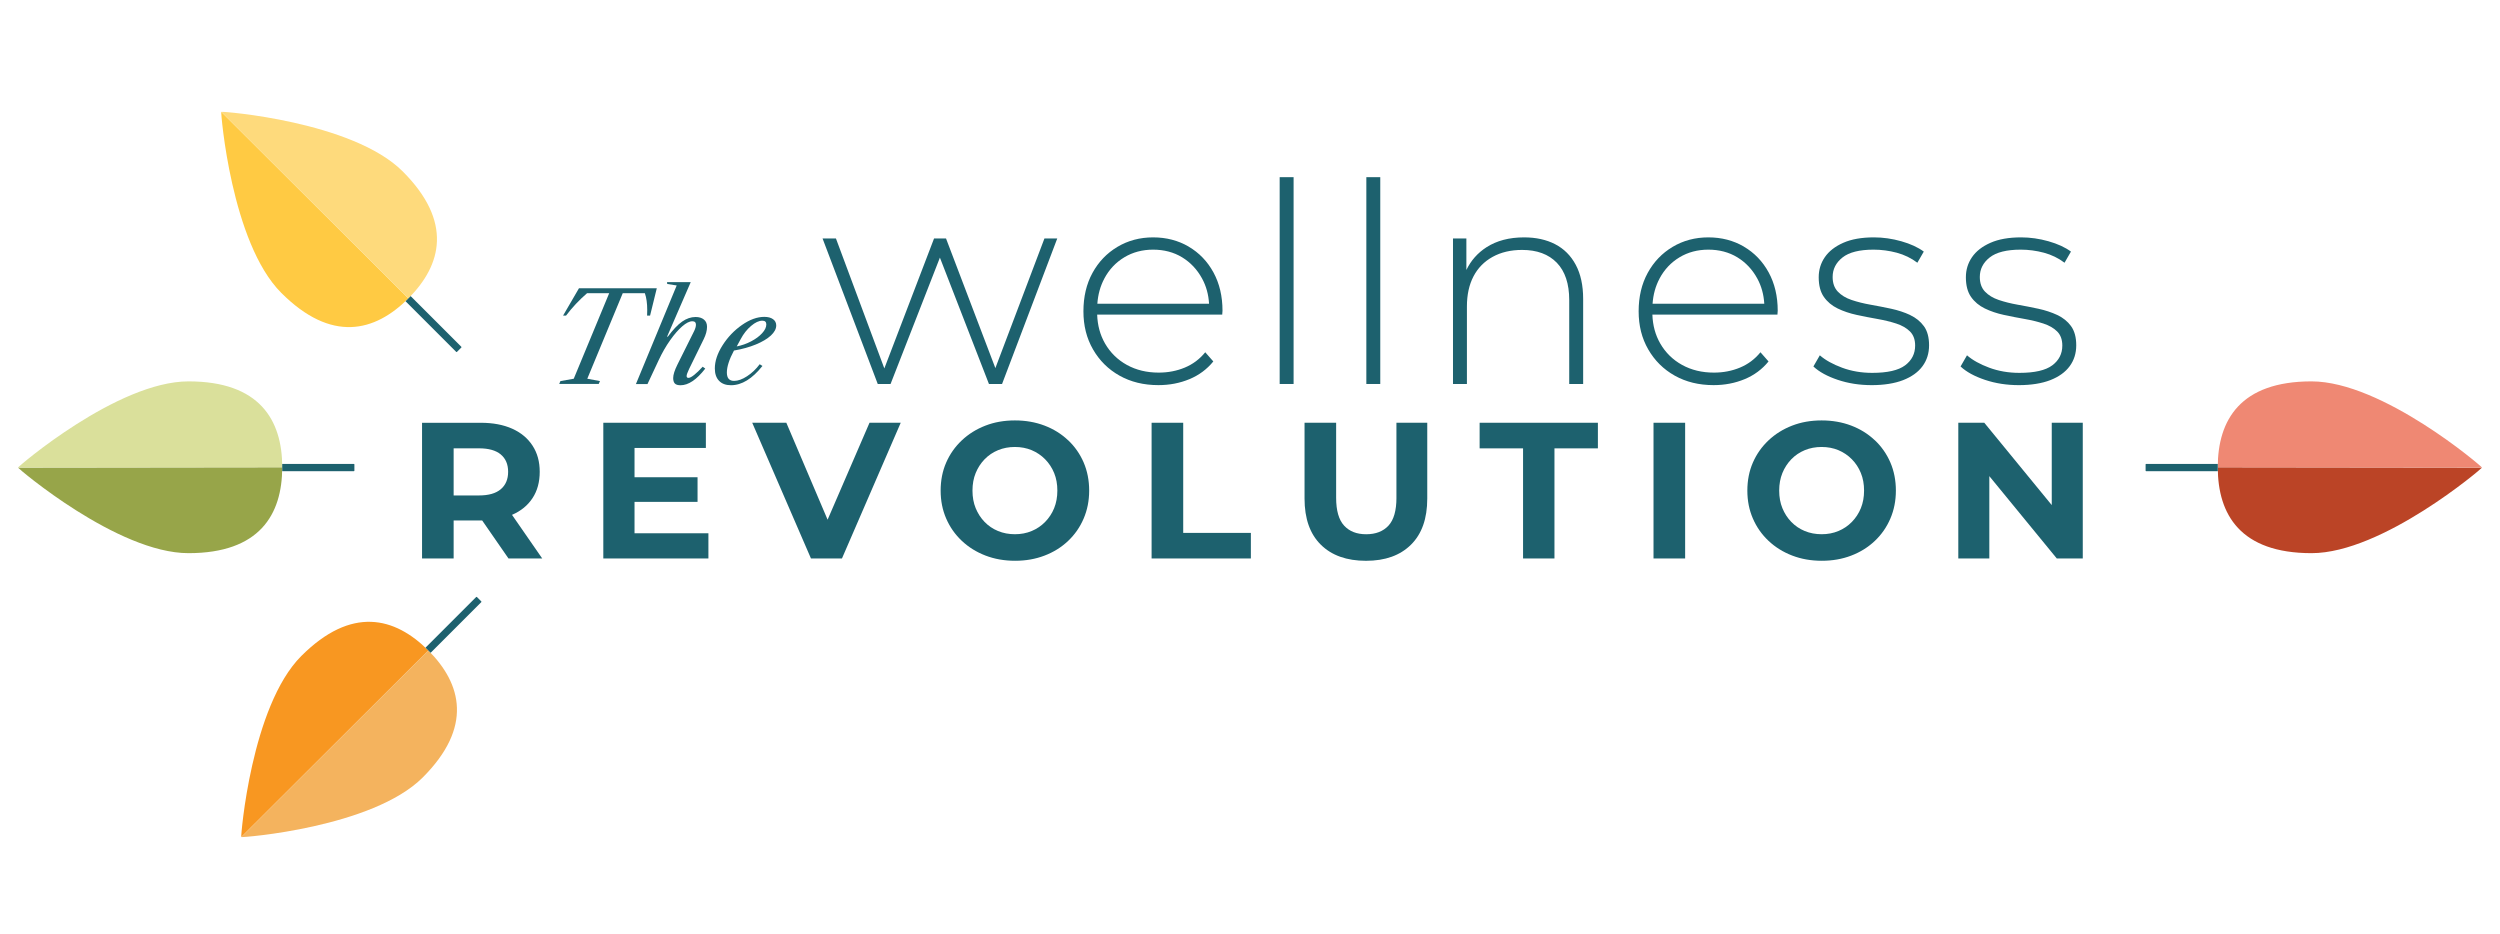<?xml version="1.0" encoding="UTF-8"?>
<svg id="Layer_1" data-name="Layer 1" xmlns="http://www.w3.org/2000/svg" viewBox="0 0 922.7 344.87">
  <defs>
    <style>
      .cls-1 {
        fill: #dae09b;
      }

      .cls-2 {
        fill: #f89721;
      }

      .cls-3 {
        fill: #1d616e;
      }

      .cls-4 {
        fill: #bb4426;
      }

      .cls-5 {
        fill: #ffca43;
      }

      .cls-6 {
        fill: #feda7c;
      }

      .cls-7 {
        fill: #97a549;
      }

      .cls-8 {
        fill: #ef8873;
      }

      .cls-9 {
        fill: #f4b35e;
      }
    </style>
  </defs>
  <g>
    <g>
      <path class="cls-7" d="M104.16,172.46c0,17.51-8.4,31.7-34.6,31.7s-62.92-31.3-62.92-31.58"/>
      <path class="cls-1" d="M6.65,172.57c0-.35,36.72-31.81,62.92-31.81s34.6,14.19,34.6,31.7"/>
    </g>
    <path class="cls-3" d="M116.15,159.25h2.67v26.46c0,.1-.08.18-.18.18h-2.31c-.1,0-.18-.08-.18-.18v-26.46h0Z" transform="translate(-55.09 290.05) rotate(-90)"/>
  </g>
  <g>
    <path class="cls-3" d="M238.01,108.23c.58,1.65.87,3.72.87,6.19,0,.95-.02,1.64-.05,2.06h1.1l2.48-10.09h-28.72l-5.87,10.09h1.1c2.26-3,4.85-5.75,7.75-8.26h8.17l-13.08,31.56-4.91.87-.46,1.06h14.59l.46-1.06-4.68-.87,13.08-31.56h8.17Z"/>
    <path class="cls-3" d="M259.71,125.21c.83-1.68,1.24-3.21,1.24-4.59,0-1.16-.38-2.06-1.15-2.68-.76-.63-1.79-.94-3.07-.94-1.71,0-3.37.57-4.98,1.7-1.61,1.13-3.37,3-5.3,5.6l-.23-.09,8.72-20.09h-8.76l.09.69,3.49.55-15.05,36.38h4.27l4.17-8.9c1.25-2.66,2.64-5.08,4.17-7.25,1.53-2.17,3.02-3.88,4.47-5.14s2.7-1.88,3.74-1.88c.89,0,1.33.43,1.33,1.28,0,.61-.21,1.38-.64,2.29l-6.15,12.34c-1.07,2.14-1.61,3.82-1.61,5.05,0,.92.21,1.59.62,2.02.41.43,1.11.64,2.09.64,2.91,0,5.95-2.05,9.13-6.15l-.96-.69c-1.13,1.25-2.16,2.26-3.1,3-.93.75-1.64,1.12-2.13,1.12-.46,0-.69-.23-.69-.69s.31-1.33.92-2.61l5.37-10.96Z"/>
    <path class="cls-3" d="M285.31,117.8c-.8-.57-1.87-.85-3.21-.85-2.63,0-5.38.99-8.24,2.98-2.86,1.99-5.25,4.48-7.16,7.48-1.91,3-2.87,5.86-2.87,8.58,0,1.96.52,3.48,1.56,4.56,1.04,1.09,2.51,1.63,4.4,1.63,3.98,0,7.85-2.37,11.61-7.11l-1.01-.64c-1.35,1.81-2.9,3.28-4.66,4.43-1.76,1.15-3.36,1.72-4.79,1.72-.89,0-1.55-.25-2-.76-.44-.5-.67-1.28-.67-2.32,0-2.14.87-4.85,2.62-8.12,3.03-.52,5.73-1.27,8.1-2.25,2.37-.98,4.21-2.08,5.53-3.3,1.31-1.22,1.97-2.46,1.97-3.72,0-.98-.4-1.75-1.19-2.32ZM281.29,122.98c-1.02,1.12-2.38,2.12-4.06,3-1.68.89-3.46,1.51-5.32,1.88l1.47-2.71c1.04-1.96,2.32-3.58,3.83-4.86,1.51-1.29,2.9-1.93,4.15-1.93.98,0,1.47.46,1.47,1.38,0,1.04-.51,2.12-1.54,3.23Z"/>
  </g>
  <g>
    <polygon class="cls-3" points="367.37 135.86 349.16 88.02 344.74 88.02 326.39 135.98 308.53 88.02 303.59 88.02 323.96 141.72 328.69 141.72 346.9 95.08 365 141.72 369.84 141.72 390.21 88.02 385.48 88.02 367.37 135.86"/>
    <path class="cls-3" d="M438.71,91.01c-3.88-2.26-8.25-3.4-13.12-3.4s-9.26,1.17-13.17,3.5c-3.91,2.33-6.98,5.54-9.21,9.62-2.23,4.08-3.34,8.8-3.34,14.15s1.18,9.98,3.55,14.09c2.37,4.11,5.62,7.34,9.77,9.67,4.15,2.33,8.93,3.5,14.35,3.5,4.12,0,7.94-.74,11.47-2.21,3.53-1.47,6.46-3.65,8.8-6.53l-2.98-3.39c-2.06,2.54-4.58,4.42-7.56,5.66s-6.19,1.85-9.62,1.85c-4.39,0-8.3-.94-11.73-2.83-3.43-1.89-6.12-4.53-8.08-7.92-1.8-3.13-2.76-6.68-2.9-10.65h46.16c0-.27.02-.53.05-.77.03-.24.05-.46.05-.67,0-5.35-1.12-10.06-3.34-14.14-2.23-4.08-5.28-7.25-9.16-9.52ZM407.59,102.79c1.78-3.33,4.23-5.93,7.36-7.82,3.12-1.88,6.67-2.83,10.65-2.83s7.61.94,10.7,2.83c3.09,1.89,5.54,4.49,7.36,7.82,1.53,2.8,2.38,5.91,2.58,9.31h-41.23c.24-3.42,1.1-6.53,2.59-9.31Z"/>
    <rect class="cls-3" x="472.3" y="65.39" width="5.14" height="76.33"/>
    <rect class="cls-3" x="504.29" y="65.39" width="5.14" height="76.33"/>
    <path class="cls-3" d="M573.98,90.13c-3.26-1.68-7.08-2.52-11.47-2.52-5.49,0-10.12,1.22-13.89,3.65-3.27,2.11-5.73,4.9-7.41,8.38v-11.62h-4.94v53.7h5.14v-28.6c0-4.32.81-8.02,2.42-11.11,1.61-3.09,3.96-5.49,7.05-7.2,3.09-1.71,6.72-2.57,10.9-2.57,5.49,0,9.75,1.58,12.81,4.73,3.05,3.16,4.58,7.75,4.58,13.79v30.96h5.14v-31.38c0-5-.91-9.21-2.73-12.6-1.82-3.4-4.36-5.93-7.61-7.61Z"/>
    <path class="cls-3" d="M643.63,91.01c-3.88-2.26-8.25-3.4-13.12-3.4s-9.26,1.17-13.17,3.5c-3.91,2.33-6.98,5.54-9.21,9.62-2.23,4.08-3.34,8.8-3.34,14.15s1.18,9.98,3.55,14.09c2.37,4.11,5.62,7.34,9.77,9.67,4.15,2.33,8.93,3.5,14.35,3.5,4.12,0,7.94-.74,11.47-2.21,3.53-1.47,6.46-3.65,8.8-6.53l-2.98-3.39c-2.06,2.54-4.58,4.42-7.56,5.66s-6.19,1.85-9.62,1.85c-4.39,0-8.3-.94-11.73-2.83-3.43-1.89-6.12-4.53-8.08-7.92-1.8-3.13-2.76-6.68-2.9-10.65h46.16c0-.27.02-.53.05-.77.03-.24.05-.46.05-.67,0-5.35-1.12-10.06-3.34-14.14-2.23-4.08-5.28-7.25-9.16-9.52ZM612.51,102.79c1.78-3.33,4.23-5.93,7.36-7.82,3.12-1.88,6.67-2.83,10.65-2.83s7.61.94,10.7,2.83c3.09,1.89,5.54,4.49,7.36,7.82,1.53,2.8,2.38,5.91,2.58,9.31h-41.23c.24-3.42,1.1-6.53,2.59-9.31Z"/>
    <path class="cls-3" d="M704.99,116.26c-2.13-.99-4.46-1.76-7-2.31-2.54-.55-5.08-1.04-7.61-1.49-2.54-.45-4.87-1.03-7-1.75-2.13-.72-3.82-1.75-5.09-3.09-1.27-1.34-1.9-3.14-1.9-5.4,0-2.88,1.22-5.28,3.65-7.2,2.43-1.92,6.26-2.88,11.47-2.88,2.88,0,5.73.38,8.54,1.13,2.81.76,5.35,1.99,7.61,3.7l2.37-4.11c-2.13-1.58-4.89-2.84-8.28-3.81-3.39-.96-6.77-1.44-10.13-1.44-4.53,0-8.3.67-11.32,2.01-3.02,1.34-5.28,3.1-6.79,5.3-1.51,2.2-2.26,4.66-2.26,7.41,0,3.02.63,5.44,1.9,7.25,1.27,1.82,2.97,3.24,5.09,4.27,2.12,1.03,4.46,1.82,7,2.37,2.54.55,5.07,1.05,7.61,1.49,2.54.45,4.87,1.01,7,1.7,2.12.69,3.82,1.66,5.09,2.93,1.27,1.27,1.9,3,1.9,5.2,0,3.02-1.23,5.45-3.7,7.3s-6.52,2.78-12.14,2.78c-3.98,0-7.68-.63-11.11-1.9-3.43-1.27-6.17-2.79-8.23-4.58l-2.37,4.12c2.12,1.99,5.13,3.64,9,4.94,3.87,1.3,8.04,1.95,12.5,1.95s8.47-.62,11.62-1.85c3.15-1.23,5.54-2.95,7.15-5.14,1.61-2.19,2.42-4.77,2.42-7.71s-.63-5.3-1.9-7.05c-1.27-1.75-2.97-3.12-5.09-4.12Z"/>
    <path class="cls-3" d="M764.4,120.38c-1.27-1.75-2.97-3.12-5.09-4.12-2.13-.99-4.46-1.76-7-2.31-2.54-.55-5.08-1.04-7.61-1.49-2.54-.45-4.87-1.03-7-1.75-2.13-.72-3.82-1.75-5.09-3.09-1.27-1.34-1.9-3.14-1.9-5.4,0-2.88,1.22-5.28,3.65-7.2,2.43-1.92,6.26-2.88,11.47-2.88,2.88,0,5.73.38,8.54,1.13,2.81.76,5.35,1.99,7.61,3.7l2.37-4.11c-2.13-1.58-4.89-2.84-8.28-3.81-3.39-.96-6.77-1.44-10.13-1.44-4.53,0-8.3.67-11.32,2.01-3.02,1.34-5.28,3.1-6.79,5.3-1.51,2.2-2.26,4.66-2.26,7.41,0,3.02.63,5.44,1.9,7.25,1.27,1.82,2.97,3.24,5.09,4.27,2.12,1.03,4.46,1.82,7,2.37,2.54.55,5.07,1.05,7.61,1.49,2.54.45,4.87,1.01,7,1.7,2.12.69,3.82,1.66,5.09,2.93,1.27,1.27,1.9,3,1.9,5.2,0,3.02-1.23,5.45-3.7,7.3s-6.52,2.78-12.14,2.78c-3.98,0-7.68-.63-11.11-1.9-3.43-1.27-6.17-2.79-8.23-4.58l-2.37,4.12c2.12,1.99,5.13,3.64,9,4.94,3.87,1.3,8.04,1.95,12.5,1.95s8.47-.62,11.62-1.85c3.15-1.23,5.54-2.95,7.15-5.14,1.61-2.19,2.42-4.77,2.42-7.71s-.63-5.3-1.9-7.05Z"/>
  </g>
  <g>
    <path class="cls-3" d="M189.04,189.99c3.24-1.41,5.75-3.46,7.51-6.15,1.77-2.69,2.65-5.93,2.65-9.7s-.88-6.94-2.65-9.66c-1.76-2.72-4.27-4.8-7.51-6.26-3.25-1.45-7.11-2.18-11.59-2.18h-21.68v50.09h11.66v-14.03h10.02c.17,0,.34,0,.51-.01l9.72,14.04h12.45l-11.16-16.11s.05-.02.07-.03ZM184.82,167.73c1.81,1.5,2.72,3.64,2.72,6.4s-.91,4.91-2.72,6.44c-1.81,1.53-4.48,2.29-8.01,2.29h-9.38v-17.39h9.38c3.53,0,6.2.75,8.01,2.25Z"/>
    <polygon class="cls-3" points="234.19 185.23 257.45 185.23 257.45 176.14 234.19 176.14 234.19 165.33 260.52 165.33 260.52 156.03 222.67 156.03 222.67 206.12 261.46 206.12 261.46 196.82 234.19 196.82 234.19 185.23"/>
    <polygon class="cls-3" points="305.45 191.81 290.22 156.03 277.63 156.03 299.31 206.12 310.75 206.12 332.44 156.03 320.92 156.03 305.45 191.81"/>
    <path class="cls-3" d="M394.19,162.47c-2.48-2.34-5.38-4.14-8.7-5.4-3.32-1.26-6.95-1.9-10.91-1.9s-7.6.64-10.91,1.93c-3.32,1.29-6.22,3.1-8.7,5.44-2.48,2.34-4.4,5.07-5.76,8.19s-2.04,6.57-2.04,10.34.68,7.16,2.04,10.3c1.36,3.15,3.28,5.89,5.76,8.23,2.48,2.34,5.39,4.15,8.73,5.44,3.34,1.29,6.99,1.93,10.95,1.93s7.52-.63,10.84-1.9c3.32-1.26,6.22-3.06,8.7-5.4,2.48-2.34,4.4-5.09,5.76-8.27,1.36-3.17,2.04-6.62,2.04-10.34s-.68-7.23-2.04-10.38c-1.36-3.15-3.28-5.89-5.76-8.23ZM389.07,187.55c-.79,1.93-1.9,3.62-3.33,5.08-1.43,1.46-3.09,2.58-4.97,3.36-1.89.79-3.95,1.18-6.19,1.18s-4.32-.39-6.22-1.18c-1.91-.79-3.57-1.91-4.97-3.36-1.41-1.46-2.5-3.15-3.29-5.08-.79-1.93-1.18-4.09-1.18-6.48s.39-4.54,1.18-6.48c.79-1.93,1.88-3.62,3.29-5.08,1.41-1.45,3.06-2.57,4.97-3.36,1.91-.79,3.98-1.18,6.22-1.18s4.31.4,6.19,1.18c1.88.79,3.54,1.91,4.97,3.36,1.43,1.46,2.54,3.15,3.33,5.08.79,1.93,1.18,4.09,1.18,6.48s-.4,4.54-1.18,6.48Z"/>
    <polygon class="cls-3" points="436.7 156.03 425.03 156.03 425.03 206.12 461.67 206.12 461.67 196.68 436.7 196.68 436.7 156.03"/>
    <path class="cls-3" d="M515.4,183.72c0,4.72-.98,8.15-2.93,10.27-1.96,2.12-4.7,3.19-8.23,3.19s-6.2-1.06-8.16-3.19c-1.96-2.12-2.94-5.55-2.94-10.27v-27.69h-11.66v27.98c0,7.39,2,13.07,6.01,17.03,4,3.96,9.56,5.94,16.67,5.94s12.59-1.98,16.6-5.94c4.01-3.96,6.01-9.63,6.01-17.03v-27.98h-11.38v27.69Z"/>
    <polygon class="cls-3" points="546.1 165.48 562.13 165.48 562.13 206.12 573.72 206.12 573.72 165.48 589.75 165.48 589.75 156.03 546.1 156.03 546.1 165.48"/>
    <rect class="cls-3" x="610.28" y="156.03" width="11.67" height="50.09"/>
    <path class="cls-3" d="M691.93,162.47c-2.48-2.34-5.38-4.14-8.7-5.4-3.32-1.26-6.95-1.9-10.91-1.9s-7.6.64-10.91,1.93c-3.32,1.29-6.22,3.1-8.7,5.44-2.48,2.34-4.4,5.07-5.76,8.19s-2.04,6.57-2.04,10.34.68,7.16,2.04,10.3c1.36,3.15,3.28,5.89,5.76,8.23,2.48,2.34,5.39,4.15,8.73,5.44,3.34,1.29,6.99,1.93,10.95,1.93s7.53-.63,10.84-1.9c3.32-1.26,6.21-3.06,8.7-5.4,2.48-2.34,4.4-5.09,5.76-8.27,1.36-3.17,2.04-6.62,2.04-10.34s-.68-7.23-2.04-10.38c-1.36-3.15-3.28-5.89-5.76-8.23ZM686.81,187.55c-.79,1.93-1.89,3.62-3.32,5.08-1.43,1.46-3.09,2.58-4.97,3.36-1.89.79-3.95,1.18-6.19,1.18s-4.32-.39-6.23-1.18c-1.91-.79-3.56-1.91-4.97-3.36-1.41-1.46-2.5-3.15-3.29-5.08-.79-1.93-1.18-4.09-1.18-6.48s.4-4.54,1.18-6.48c.79-1.93,1.89-3.62,3.29-5.08,1.41-1.45,3.07-2.57,4.97-3.36,1.91-.79,3.98-1.18,6.23-1.18s4.31.4,6.19,1.18c1.88.79,3.54,1.91,4.97,3.36,1.43,1.46,2.54,3.15,3.32,5.08.79,1.93,1.18,4.09,1.18,6.48s-.39,4.54-1.18,6.48Z"/>
    <polygon class="cls-3" points="757.26 156.03 757.26 186.42 732.36 156.03 722.77 156.03 722.77 206.12 734.22 206.12 734.22 175.73 759.12 206.12 768.71 206.12 768.71 156.03 757.26 156.03"/>
  </g>
  <g>
    <g>
      <path class="cls-5" d="M150.7,110.15c-12.38,12.38-28.35,16.47-46.88-2.05-18.52-18.52-22.36-66.62-22.16-66.82"/>
      <path class="cls-6" d="M81.67,41.28c.25-.25,48.46,3.47,66.98,22,18.52,18.52,14.43,34.5,2.05,46.88"/>
    </g>
    <path class="cls-3" d="M158.7,106.33h2.67v26.46c0,.1-.08.18-.18.18h-2.31c-.1,0-.18-.08-.18-.18v-26.46h0Z" transform="translate(-37.73 148.21) rotate(-45)"/>
  </g>
  <g>
    <g>
      <path class="cls-2" d="M158.08,240.07c-12.38-12.38-28.35-16.47-46.88,2.05-18.52,18.52-22.36,66.62-22.16,66.82"/>
      <path class="cls-9" d="M89.05,308.94c.25.25,48.46-3.47,66.98-22,18.52-18.52,14.43-34.5,2.05-46.88"/>
    </g>
    <path class="cls-3" d="M166.26,217.26h2.31c.1,0,.18.08.18.18v26.46h-2.67v-26.46c0-.1.08-.18.18-.18Z" transform="translate(212.07 -50.85) rotate(45)"/>
  </g>
  <g>
    <g>
      <path class="cls-4" d="M818.54,172.46c0,17.51,8.4,31.7,34.6,31.7,26.2,0,62.92-31.3,62.92-31.58"/>
      <path class="cls-8" d="M916.05,172.57c0-.35-36.72-31.81-62.92-31.81-26.2,0-34.6,14.19-34.6,31.7"/>
    </g>
    <path class="cls-3" d="M804.07,159.25h2.31c.1,0,.18.08.18.18v26.46h-2.67v-26.46c0-.1.08-.18.18-.18Z" transform="translate(632.65 977.79) rotate(-90)"/>
  </g>
</svg>